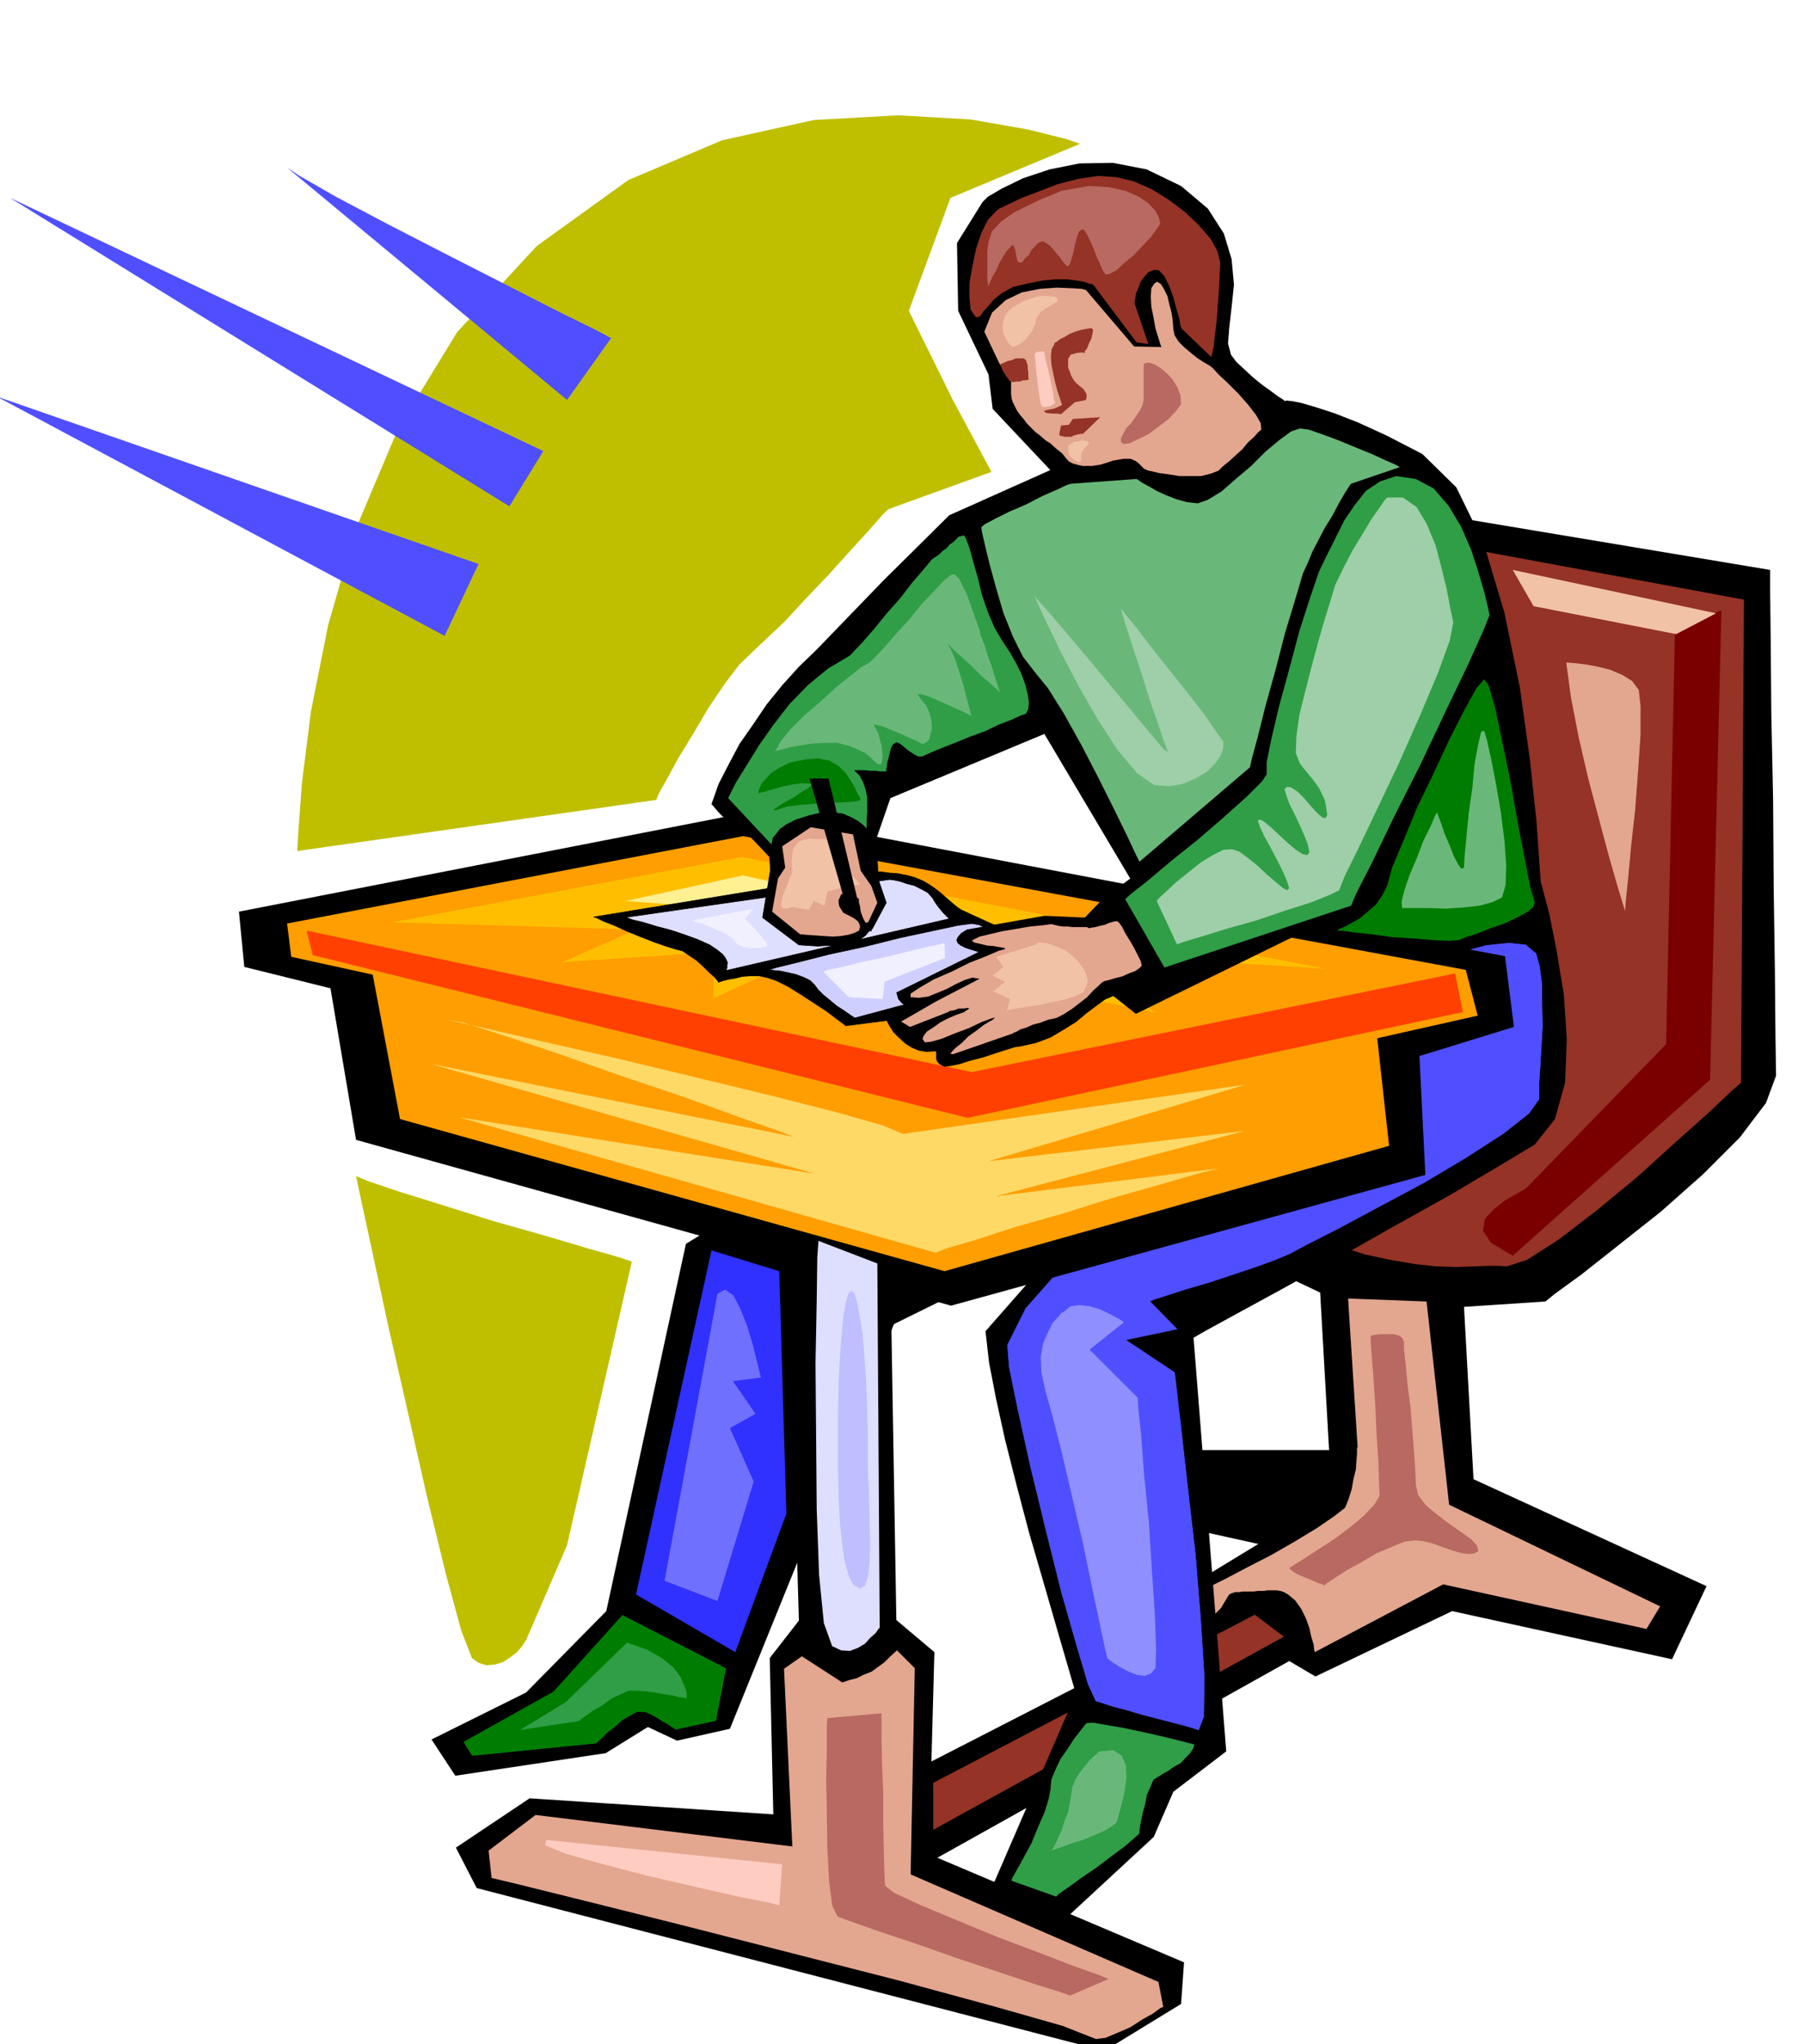 <svg xmlns="http://www.w3.org/2000/svg" width="490.455" height="555.881" fill-rule="evenodd" stroke-linecap="round" preserveAspectRatio="none" viewBox="0 0 3035 3440"><style>.pen0{stroke:#000;stroke-width:1;stroke-linejoin:round}.pen1{stroke:none}.brush2{fill:#000}.brush3{fill:#943326}.brush5{fill:#f2c2a6}.brush6{fill:#e3a68f}.brush7{fill:#4f4fff}.brush14{fill:#dedeff}.brush16{fill:#ffccc2}.brush17{fill:#b86961}.brush18{fill:#309e47}.brush19{fill:#69b87a}.brush20{fill:#007d00}.brush21{fill:#9ecfa8}</style><path d="m1820 2468-28 53 253 48 56-38 33-52h-99l-57 1-58-2-50-1-37-4-13-5z" class="pen1" style="fill:#9e9eff"/><path d="m1323 1992 21 735-49 63 6 263-410-27-124 83 35 68 1056 274 129-79 5-70-415-176 592-331 44 26 230-110 370 81 58-123-392-180-16-290 137-9 16-13 44-32 62-49 72-57 71-63 62-62 44-58 17-46-1-67-1-110-2-139-1-149-3-145-1-123-1-86v-32l-629-105-98 66-2 29-5 79-9 112-12 131-16 132-18 119-23 89-25 46-39 24-54 39-64 48-67 52-64 49-52 42-37 29-13 12 470 223 15 265h-328l-58 99 267 59-125 76 23 60-448 230 5-184-64-54-12-709-7-2-19-4-26-6-30-5-32-6-27-4-22-1-10 3z" class="pen1 brush2"/><path d="m2350 901-59 43-74 744-379 258 11 4 33 13 49 19 63 25 71 26 78 28 78 26 76 24 42 9 41 7 37 4 34 1 29-1 24-1h18l13 1 34-11 53-34 64-49 69-57 65-59 56-50 38-36 15-13 5-813-584-108z" class="pen1 brush3"/><path d="m2568 1999 235-242 15-699 78-31-19 790-332 296-37-22-13-20 3-20 15-16 19-15 19-11 14-8 3-2z" class="pen1" style="fill:#7a0000"/><path d="m2580 1020 240 47 67-35-342-73 35 61z" class="pen1 brush5"/><path d="m2268 2185 16 250-1 2v9l-1 12-1 15-4 16-3 17-5 16-6 15-18 14-29 20-38 23-40 23-41 21-34 18-24 12-8 5-1 6v10l1 10 3 11 4 5h7l9-9 12-20 2-3 4-2 6-2h7l6-1h18l8-1h9l7-1h14l7 1 6 2 7 4 12 10 10 14 8 16 6 17 3 14 4 13 1 9 1 4 216-114 342 75 23-38-355-171-38-342-132-5zm-919 602-30 21 14 299-432-53-79 60 5 46 42 10 113 28 160 40 184 47 184 47 162 44 116 33 48 19 8 3 16-2 19-8 23-10 20-13 18-10 12-9 5-2-8-42-417-181 7-347-30-30-11 10-10 10-11 8-11 8-13 5-12 6-12 3-12 4-68-44z" class="pen1 brush6"/><path d="M1570 3000v79l590-325-49-37-541 283z" class="pen1 brush3"/><path d="m1653 340 9-9 24-14 35-17 45-15 50-10 56-1 57 11 58 28 45 38 27 42 13 43 4 43-4 38-4 35-2 26 5 19 9 12 14 13 14 13 16 13 14 10 12 9 8 5 4 3 2-1 10 1 15 3 24 7 31 10 41 16 48 22 60 31 57 56 46 94 35 117 26 126 17 122 11 104 5 72 2 28 4 15 11 42 12 61 12 73 5 75-3 73-17 61-34 43-60 36-81 48-95 53-97 55-92 51-77 42-53 29-19 11 55 696-89 68-33 76-161 149-115-55 145-335-28-96-26-90-25-86-21-80-19-75-15-68-12-62-6-53 136-155-290 143-276 681-89 20-49-23-71 44-253 38-40-61 159-79 135-137 134-618 815-501-212-357-259 108-37 107-142 22-15-15-14-15-16-15-16-15-18-15-16-15-15-15-12-14 12-34 17-33 18-34 23-33 23-34 26-32 28-31 30-29 112-116 111-110 170-76-97-103-7-58-51-107-2-114 43-69z" class="pen1 brush2"/><path d="m1694 2263 3 38 15 73 21 95 26 107 26 104 26 91 19 64 13 28 10 3 18 6 23 6 27 8 27 7 27 7 23 6 19 6 9-23 1-67-6-96-9-111-13-113-11-98-8-69-3-26-81-54 86-18-46-47 7-3 22-7 31-10 38-11 39-13 39-13 33-12 24-10 30-16 55-28 67-36 75-40 72-43 62-40 43-34 17-24v-25l2-30 2-34 2-35-1-37v-33l-4-30-6-22-18-15-29-3-38 4-41 11-41 11-34 13-24 9-8 4-29 21-73 60-104 85-119 102-121 107-105 102-76 86-31 62z" class="pen0 brush7"/><path d="m402 1534 856-167 1274 242 15 119-159 49 10 200-798 220-1001-279-43-255-145-36-9-93z" class="pen1 brush2"/><path d="m483 1554 767-147 1216 225 20 77-169 38 20 181-748 211-916-256-46-243-137-30-7-56z" class="pen1" style="fill:#ff9e00"/><path d="m516 1566 1119 238 813-166 13 65-833 178-1102-274-10-41z" class="pen1" style="fill:#ff4000"/><path d="m753 1716 62 14 100 23 123 28 133 32 128 31 110 28 77 22 33 14 577-83-433 129 431-51-419 110 375-47-39 10-62 18-78 22-83 26-81 23-68 22-48 14-17 7-802-228 599 95-647-185 612 123-26-10-66-23-93-34-107-36-108-38-93-31-66-21-24-4z" class="pen1" style="fill:#ffd966"/><path d="m660 1552 588-110 982 188-488-30 204 104-417-84 98 144-285-150-142 66 2-78-256 17 125-55-411-12z" class="pen1" style="fill:#ffbf00"/><path d="m1053 1516 197-43 398 89-595-46z" class="pen1" style="fill:#fff091"/><path d="m999 1543 464-76h19l14 2 14 1 16 3 14 4 14 6 10 6 10 7 9 7 9 8 7 6 7 6 5 4 6 4 15 7 35 16 48 21 55 24 53 23 47 21 33 14 13 6-493 63-5-4-11-8-17-13-20-13-23-15-21-13-20-10-15-5-14-3h-13l-15 1-12 3-12 2-8 2-6 2-2 1-2-3-5-6-9-8-9-9-12-11-12-8-12-8-12-3-16-5-20-7-23-9-22-9-22-10-18-7-12-6-4-1z" class="pen0 brush2"/><path d="M1293 1632h2l8 1 10 1 14 3 13 3 13 5 10 5 8 8 5 7 9 9 11 9 12 10 11 7 10 7 6 4 3 2 316-85-5-4-10-8-16-12-18-13-21-15-19-11-18-9-12-2-23 3-42 9-56 12-60 15-60 13-51 13-37 9-13 4z" class="pen0" style="fill:#cfcfff"/><path d="m1050 1544 446-64h2l7 1 9 2 12 4 12 3 12 6 11 6 8 9 4 7 5 7 4 5 5 6 7 7 3 3-375 87v-2l1-2v-4l1-5-3-7-5-7-10-8-12-8-20-9-22-8-24-8-23-6-23-7-17-4-11-4h-4z" class="pen0 brush14"/><path d="m1377 2088 99 38 4 613-2 2-5 7-9 8-9 10-12 7-13 5-15-1-15-7-14-39-8-81-4-111-1-122-1-123 2-105 1-74 2-27z" class="pen1 brush14"/><path d="m1433 2172 4 4 5 15 4 22 5 30 3 36 3 43 2 47 1 51v50l2 48 1 43 1 38-1 31-3 24-5 14-8 5-11-6-8-15-7-24-4-29-4-37-2-41-1-47v-101l1-47 2-43 3-37 3-32 4-23 4-14 6-5z" class="pen1" style="fill:#bfbfff"/><path d="m919 3096 397 41-5 69-20-5-51-10-70-16-78-18-77-20-61-17-37-15 2-9z" class="pen1 brush16"/><path d="m2170 2638 6-4 16-10 23-15 28-18 27-20 24-20 18-19 9-15-1-23-1-35-3-44-2-46-3-46-3-39-2-27v-9l2-1 6-1 9-1h21l9 2 6 4 3 7v13l3 26 3 33 5 38 3 39 3 37 2 31 1 24 4 17 13 17 18 15 21 16 20 14 17 12 10 11 2 9-7 4-9 1-14-2-14-4-17-6-16-6-17-4-13-1-17 2-22 9-26 11-25 15-24 13-20 13-14 9-4 4-3-2-7-2-11-5-10-4-12-5-9-5-6-5v-2zm-778 253-1 13v37l-1 51 1 60 1 60 3 54 5 40 9 19 22 8 48 17 63 21 71 25 69 23 60 20 42 13 16 6 65-28-17-7-42-15-60-23-69-26-70-29-60-25-43-20-15-12-1-18-1-36-1-47v-51l-2-52-1-44v-42l-91 8z" class="pen1 brush17"/><path d="m1243 1387 52 55 1 23-13 79 61 46 15 1 17 1 16-1h17l14-3 14-3 11-5 8-6 5-6 4-3 1 1-1 1v-1l3-4 23-43-13-38-5-79 5-89-235 74z" class="pen0 brush2"/><path d="m1316 1424 5 36-12 18-10 56 47 38 11 1 14 1 15 1 15 1 14-1 12-2 10-3 8-4 2-6-1-5-3-5-5-4-7-4-6-3-6-3-2-3-5-8-1-5v-6l2-4 2-5 4-1 5-1 6 3 5 1 5 3 3 1 2 2v5l2 8 1 8 3 8 2 5 3 5 2 1 3-2 15-32-10-28-18-26-13-61-71-12-48 32z" class="pen1 brush6"/><path d="m1676 355 5-4 15-7 23-11 29-11 31-12 35-9 33-5 31 2 29 7 30 13 29 18 28 21 23 22 19 22 12 21 5 20-1 18-1 25-2 26-2 28-3 24-2 20-3 13-1 5-50-48-2-5-2-12-5-17-5-19-7-19-8-16-9-10-8-1-10 4-7 8-6 8-4 11-4 9-1 8-1 6v3l23 68-20-3-72-96-3-2-5-1-9-3-12-2-16-2h-19l-22 2-25 5-25 6-18 10-14 11-9 11-8 8-5 8-5 3-4-1-8-12-2-20v-25l5-28 6-29 9-27 11-22 14-15z" class="pen1 brush3"/><path d="m1825 1544 30-31 315-235-5-406 1-7 7-16 9-22 14-25 16-25 20-21 22-14 25-2 26 32 30 80 29 112 30 128 25 126 20 111 14 78 5 31-547 268-38-30-14 6-15 11-16 12-18 15-21 13-22 13-24 9-27 6-8 1-13 4-19 6-21 7-23 6-19 6-16 3-8 1-8-4-4-4-2-5v-12l-1-1-15 1-13-2-12-5-11-7-11-10-9-9-7-11-5-10 20-12 12-6 5-4-5-2-6-4-6-7-3-11 138-68-13-4-9-3-8-4-5-4-2-5 2-5 6-7 10-6 130-23 68 3z" class="pen1 brush2"/><path d="M1532 1678v-6l15-10 24-14 30-13 30-15 28-11 21-9 11-3-1-2-7-1-11-2-12-1-12-3-9-2-4-3 3-2 10-5 17-4 21-5 24-4 23-4 21-2 15-2 8 2 4 1 7 1h8l9 1h23l5 2 3-1 7-1 7-2 9-2 7-3 7-2 5-1 3 1 2 2 5 7 5 10 8 13 7 12 6 12 5 10 2 8-4 4-7 5-11 4-11 5-12 3-10 3-8 2-2 1-3 2-5 5-9 8-10 11-13 10-13 10-14 9-12 6-14 3-13 5-12 3-11 5-10 3-7 4-5 2-1 1-101 35-4-1 3-4 6-6 10-8 11-11 14-10 13-10 14-8 4-4-7 2-16 6-21 10-24 9-22 9-18 5-10 1-4-6 2-5 5-7 11-7 11-8 13-7 14-6 14-5 7-5 2-1-3-1-6 1h-9l-8 3-7 1-3 2-64 25-15-9 59-34 73-38-12-2-13 4-15 7-15 8-17 7-15 6-15 2-14-1z" class="pen1 brush6"/><path d="m1670 1642 18-15-12-17 68-21v-2l4-1h4l7 1 9 2 12 5 12 5 12 9 10 10 9 12 5 11 2 11-3 9-5 9-13 6-18 6-21 4-21 5-22 3-17 3-12 2-4 2 5-20-28-13 20-16-21-10z" class="pen1 brush5"/><path d="m1893 1513 66 115 314-104 9-21 27-53 37-77 44-87 42-89 38-79 26-58 10-25-3-14-6-25-10-34-12-37-17-39-21-35-25-29-30-16-33-5-27 9-24 16-19 24-17 25-13 26-11 22-8 16-11 23-15 44-18 56-17 64-17 62-13 55-8 40v20l-8 12-26 26-38 34-44 38-45 36-39 33-28 22-10 9z" class="pen1 brush18"/><path d="m1656 558 25 53 20 31v21l1 8 2 6 4 8 3 6 5 7 6 7 6 8 6 6 8 8 8 6 9 8 8 5 10 9 10 8 8 10 4 4 6 3 7 2 9 2h16l7-1 7-1 22-7 17-3h12l9 4 5 4 5 5 4 4 7 3 6 1 12 3 15 2 19 3h37l16-4 13-5 7-7 11-9 11-10 11-10 10-12 10-9 7-8 5-4-1-11-8-14-14-18-16-18-18-18-15-14-10-11-4-3-3-2-7-4-11-7-10-8-12-10-10-10-7-11-2-11-1-13-2-14-4-15-3-13-6-12-5-8-6-4-5 3-5 8-1 14 1 17 4 20 3 17 5 16 3 10 2 5-46-1-81-95-7-2-17-1-25-1-28 2-31 6-27 13-23 21-13 32z" class="pen1 brush6"/><path d="m1651 887 1 8 5 22 8 33 11 40 12 41 16 40 17 34 20 26 22 27 27 43 29 52 29 56 26 52 22 45 15 32 6 12 186-159 3-14 10-37 13-52 17-61 16-62 17-56 13-44 10-22 6-15 10-19 11-21 13-21 11-21 10-17 7-11 3-4 82-28-7-4-16-7-24-11-27-11-29-12-27-10-23-8-15-2-15 5-19 14-24 20-24 24-26 22-24 21-23 14-17 6-18-2-18-5-18-7-15-7-14-8-11-6-7-5-2-1-110 8-7 2-17 8-25 11-27 14-28 12-24 12-17 9-6 5z" class="pen1 brush19"/><path d="m1430 1103 19-20 21-24 22-27 23-26 20-26 19-22 14-17 12-8 6-6 7-5 5-6 6-4 9-9 9-2 3 5 6 16 6 22 8 28 7 29 10 29 11 26 13 22 12 18 11 19 9 18 7 19 4 16 2 14-1 11-4 8-9 3-15 7-21 8-23 11-27 10-27 11-28 11-25 11h-6l-6-3-6-4-6-4-7-6-5-4-6-3-3 1-4 3-3 6-2 7-2 9-2 7-1 8-1 5v3h-9l-9-1h-8l-10-1h-18l9 9 6 11 4 12 3 13v26l-1 13v14l-2-2-5-5-8-6-11-6-14-6-16-2h-20l-21 5-22 7-16 8-11 8-7 9-5 6-1 6-1 4 1 2-74-79 13-26 18-29 21-34 24-34 27-35 31-32 34-28 37-22z" class="pen1 brush18"/><path d="m1304 1265 3-2 9-2 14-4 18-3 20-3 21-1h20l19 5 15 6 12 6 8 6 7 7 7 6 6-1 1-6 1-7-1-9-1-9-3-10-2-9-4-8-3-5-1-3 6 1 11 3 14 6 15 6 15 7 12 5 9 5 5-2 6-5 2-8 3-11-1-13-3-13-6-13-9-11-5-7 6-1 13 4 18 8 18 8 18 8 12 6 6 3-2-5-3-12-5-18-5-20-7-22-6-19-7-16-5-8-1-2 8 8 14 13 18 16 16 16 17 15 11 10 5 5-2-4-3-10-5-15-5-17-7-19-5-17-6-14-2-10-4-11-5-14-6-17-6-17-8-16-6-12-8-7-6 2-11 9-16 17-21 22-21 26-22 24-19 22-16 17-10 10-13 7-19 15-25 20-26 24-27 23-23 23-17 21-9 17z" class="pen1 brush19"/><path d="m2250 1566 2-2 9-4 11-6 15-8 14-12 14-12 11-16 8-16 8-30 19-45 23-56 28-58 27-58 25-49 20-36 13-15 8 12 11 39 12 57 14 68 12 68 12 62 9 46 7 23-2 8-11 9-17 9-21 10-24 8-22 9-19 6-12 5-16 1-26-1-34-3-35-2-36-5-29-3-21-3h-7z" class="pen1 brush20"/><path d="m1334 1468-2 1-2 5-3 7-3 9-4 9-3 9-2 8-1 7 2 5 7 1 7-2 4-1 27 5 8-15 18 8 5-24 28-7 27-5-22-25-26-48-3-1-5-1-9-1h-9l-11-1-9 2-9 3-5 6-4 5-2 8-1 7v14l1 6v4l1 2z" class="pen1 brush5"/><path d="m1276 1336 2-2 6-1 9-3 12-3 13-4 16-3 15-2 17 1v2l-6 5-12 7-13 9-15 8-11 7-7 5 1 2 22-7 26-3 25-2 24-1 20-1 16-1 10-2 2-3-5-8-5-11-7-12-8-12-12-12-15-9-20-4-22 2-25 5-18 9-14 9-9 10-7 8-4 9-1 5v3z" class="pen1 brush20"/><path d="m1741 1004 5 12 16 34 23 48 30 57 32 56 34 52 32 38 29 20 25 2 23-4 21-9 19-11 14-14 10-14 4-13v-10l-12-17-20-29-28-36-31-39-31-39-25-33-19-23-6-8 2 9 8 25 11 35 14 42 13 42 14 40 10 30 7 18-6-3-18-21-29-35-35-42-39-47-38-45-34-40-25-28z" class="pen1 brush21"/><path d="M2359 1528h45l29 1 28-2 28-3 22-6 16-8 6-21 1-33-3-42-6-47-8-47-8-41-7-32-5-17-5 1-5 21-6 32-4 42-6 42-4 41-3 32-1 19-4 2-5-6-8-15-7-18-9-21-6-18-5-13-1-4-4 6-7 17-12 24-11 29-12 28-9 26-5 20 1 11z" class="pen1 brush19"/><path d="m2334 837-4 4-9 13-14 20-15 25-17 28-15 29-14 29-8 27-9 29-11 38-11 41-11 43-10 40-5 36-1 28 7 18 8 10 9 11 8 10 7 10 5 10 5 11 2 11 2 13-3 6-6-2-9-8-10-11-11-13-11-11-11-7-7-1-4 4 3 10 5 14 9 18 8 17 8 18 6 15 3 14-4 5-8-2-12-8-13-11-15-14-13-12-12-10-7-3-3 2 4 11 7 15 11 20 10 19 10 20 7 16 4 13-4 3-7-4-12-10-14-12-16-15-16-13-15-11-12-4-15 1-18 9-21 13-21 17-20 16-17 16-11 10-4 5 34 73 11-4 30-9 42-13 50-14 50-17 44-14 32-13 14-7 9-23 24-49 32-67 36-76 35-79 30-71 20-55 6-31-5-23-6-32-9-37-10-38-15-36-17-28-23-16h-26z" class="pen1 brush21"/><path d="M1774 579v-2l4-2 5-4 8-4 8-5 10-4 10-3 11-2 6-1 3 3-1 6-2 9-4 8-3 8-4 5v3l-5-1-9 1-10 3-4 7v15l3 7 2 6 4 7 4 5 7 6 6 5 5 8v6l-1 4-19 4-23 20-5-1h-9l-10-1-4-2v-2l4-1 5-1 6-1 5-2 5-2 3-2h2l-4-12-4-12-4-15-3-14-3-15-1-13 1-13 5-9z" class="pen1 brush3"/><path d="M1741 596v3l1 10 1 13 2 17 2 16 2 14 2 11 3 5h4l7-1 6-3 4-3-2-6-1-10-3-14-3-15-4-16-3-13-2-9v-3l-3-1-4 1h-6l-3 4z" class="pen1 brush16"/><path d="M1736 502h-2l-5 2-8 3-8 5-9 5-7 6-6 8-3 9-1 8v8l2 7 3 7 3 5 3 4 3 3 3 2 2-1 6-2 6-4 7-5 5-7 6-7 3-7 3-6 1-9 4-6 5-6 6-4 6-4 6-3 4-3 5-3 1-3-2-3-4-2h-5l-8-1h-8l-9 1-8 3z" class="pen1 brush5"/><path d="m1785 716 13-1 7-10 46-3-29 28h-3l-6 1-7 2-3 2h-12l-8-2-1-2 3-15z" class="pen1 brush3"/><path d="M1813 743h-4l-6 3-6 4v9l3 9 7 6 6 3 5 1 1-4v-7l1-7 5-6 5-5 2-4-3-3h-3l-6-1-7 2z" class="pen1 brush5"/><path d="m1927 611-2 1-1 4v57l-2 9-5 10-7 10-7 10-8 8-5 9-4 8v7l4 3 10-1 15-7 18-9 16-12 17-13 13-14 8-11-1-15-5-13-8-13-10-11-11-9-10-6-9-3-6 1zm-135-291-6 1-14 6-20 8-23 11-24 12-21 15-15 16-6 18-2 16v47l1 7v4l1 2v-3l3-6 4-9 6-10 5-12 6-10 6-10 6-6 3-4h3l1 2 2 6 1 5 1 6 1 5 3 5h3l4-2 4-6 6-5 4-8 6-6 5-6 5-2 3-1 6 3 6 4 6 7 5 6 6 7 5 7 6 7 3 1 3-4 3-9 3-11 3-14 3-11 3-9 5-4 4 1 5 8 5 10 6 14 5 13 6 13 4 10 5 7 6-1 12-6 13-12 17-14 15-16 14-15 10-14 5-8-2-9-6-12-12-13-16-11-23-10-27-6-34-2-40 7z" class="pen1 brush17"/><path d="M2635 1115h4l12 1 17 2 21 4 20 5 21 9 16 10 11 15 3 27v48l-4 60-5 66-7 63-5 55-4 38-1 15-4-13-10-33-14-49-16-60-18-68-16-69-13-67-8-59z" class="pen1 brush6"/><path d="m1683 614 1-2 4-1 6-3 8-2 7-3h13l4 3 1 3 2 6v5l1 6v9l1 4h-2l-3 1h-5l-5 2h-6l-6 1-4-1-2-2-6-8-5-8-3-8-1-2z" class="pen1 brush3"/><path d="m1789 2208-3 1-6 7-9 10-8 16-8 18-4 23 1 27 7 31 12 43 16 63 17 73 18 77 15 73 13 61 9 43 4 16 2 2 8 6 11 7 15 8 13 5 14 2 10-4 8-9 1-33-2-56-5-75-5-80-8-79-5-67-5-48-1-17-81-81 58-46-4-3-9-5-13-7-15-7-17-5-17-2-15 2-12 10z" class="pen1" style="fill:#8f8fff"/><path d="m1828 2899-3 3-7 9-11 14-11 17-12 17-9 19-7 17-1 15-3 16-7 23-11 25-11 27-13 24-11 20-8 14-2 6 76 27 5-5 16-11 22-16 25-17 25-19 23-17 16-14 8-7 1-9 2-12 3-14 4-15 3-16 6-13 5-12 8-5 8-5 9-5 10-7 11-6 8-9 8-8 5-8 2-7-8-2-19-5-29-7-31-7-33-7-29-5-23-4-10 1z" class="pen0 brush18"/><path d="m1851 2947-3 1-5 5-9 8-8 10-9 11-8 13-5 12-2 14-2 13-3 15-6 15-5 16-6 13-5 11-4 7-1 3 4-2 12-4 16-6 20-6 19-8 18-8 13-8 7-6 3-12 5-18 5-22 3-22-1-22-7-16-14-9-22 2z" class="pen1 brush19"/><path d="m1070 2683 167 97 86-233-12-408-114-35-127 579z" class="pen1" style="fill:#3030ff"/><path d="m779 2931 15 24 210-21 2-3 7-6 9-9 13-10 12-11 14-8 11-6h9l6 1 9 4 9 5 9 6 8 4 7 5 5 3 2 2 69-15 17-89-175-90-116 129-152 85z" class="pen0 brush20"/><path d="m1055 2764-103 100-77 47 99-15 3-3 9-6 12-9 16-9 15-11 15-7 13-6h17l13 1 15 2 16 3 14 2 12 3 8 1 4 1-1-3v-8l-4-11-6-14-12-16-18-15-26-15-34-12z" class="pen1 brush18"/><path d="m1207 2177-89 483 89 34 61-201-40-90 43-24-38-55 47-6-2-9-5-20-7-28-9-30-12-30-11-21-14-10-13 7z" class="pen1" style="fill:#7070ff"/><path d="M1162 1549h2l9 3 11 3 14 6 13 6 13 6 9 6 5 7 3 3 6 3 8 2 9 2 8-1h8l6-2 5-1-1-5-4-5-6-8-7-8-8-8-6-6-5-5-1-1 15-17-106 20zm223 86 43 43 57 3 3-29 102-40-1-25-9 2-23 5-33 8-37 9-38 8-32 8-24 5-8 3z" class="pen1" style="fill:#f0f0ff"/><path d="m1422 1519-60-209h32l54 226-26-17z" class="pen1 brush2"/><path d="m500 1432 604-86 4-10 14-25 19-35 25-41 26-44 27-40 25-33 21-20 22-21 33-31 36-39 40-42 37-41 31-34 21-24 9-9 174-63-65-121-74-150 70-190 218-91-23-8-64-16-97-17-122-7-142 8-154 34-158 67-154 111-134 145-99 162-71 168-47 163-29 146-15 119-6 82-2 33zm99 547 7 33 19 88 27 126 33 145 33 146 32 131 26 96 18 46 11 8 13 4 14-1 14-4 12-8 12-9 9-11 6-9 69-160 109-477-20-7-53-15-74-22-85-24-86-27-74-23-53-18-19-8z" class="pen1" style="fill:#bfbf00"/><path d="m-6 667 754 403 57-121L-6 667zm23-334 840 519 57-93L17 333zm466-51 471 391 74-104-24-13-63-31-88-45-100-51-101-52-87-46-61-35-21-14z" class="pen1 brush7"/></svg>
